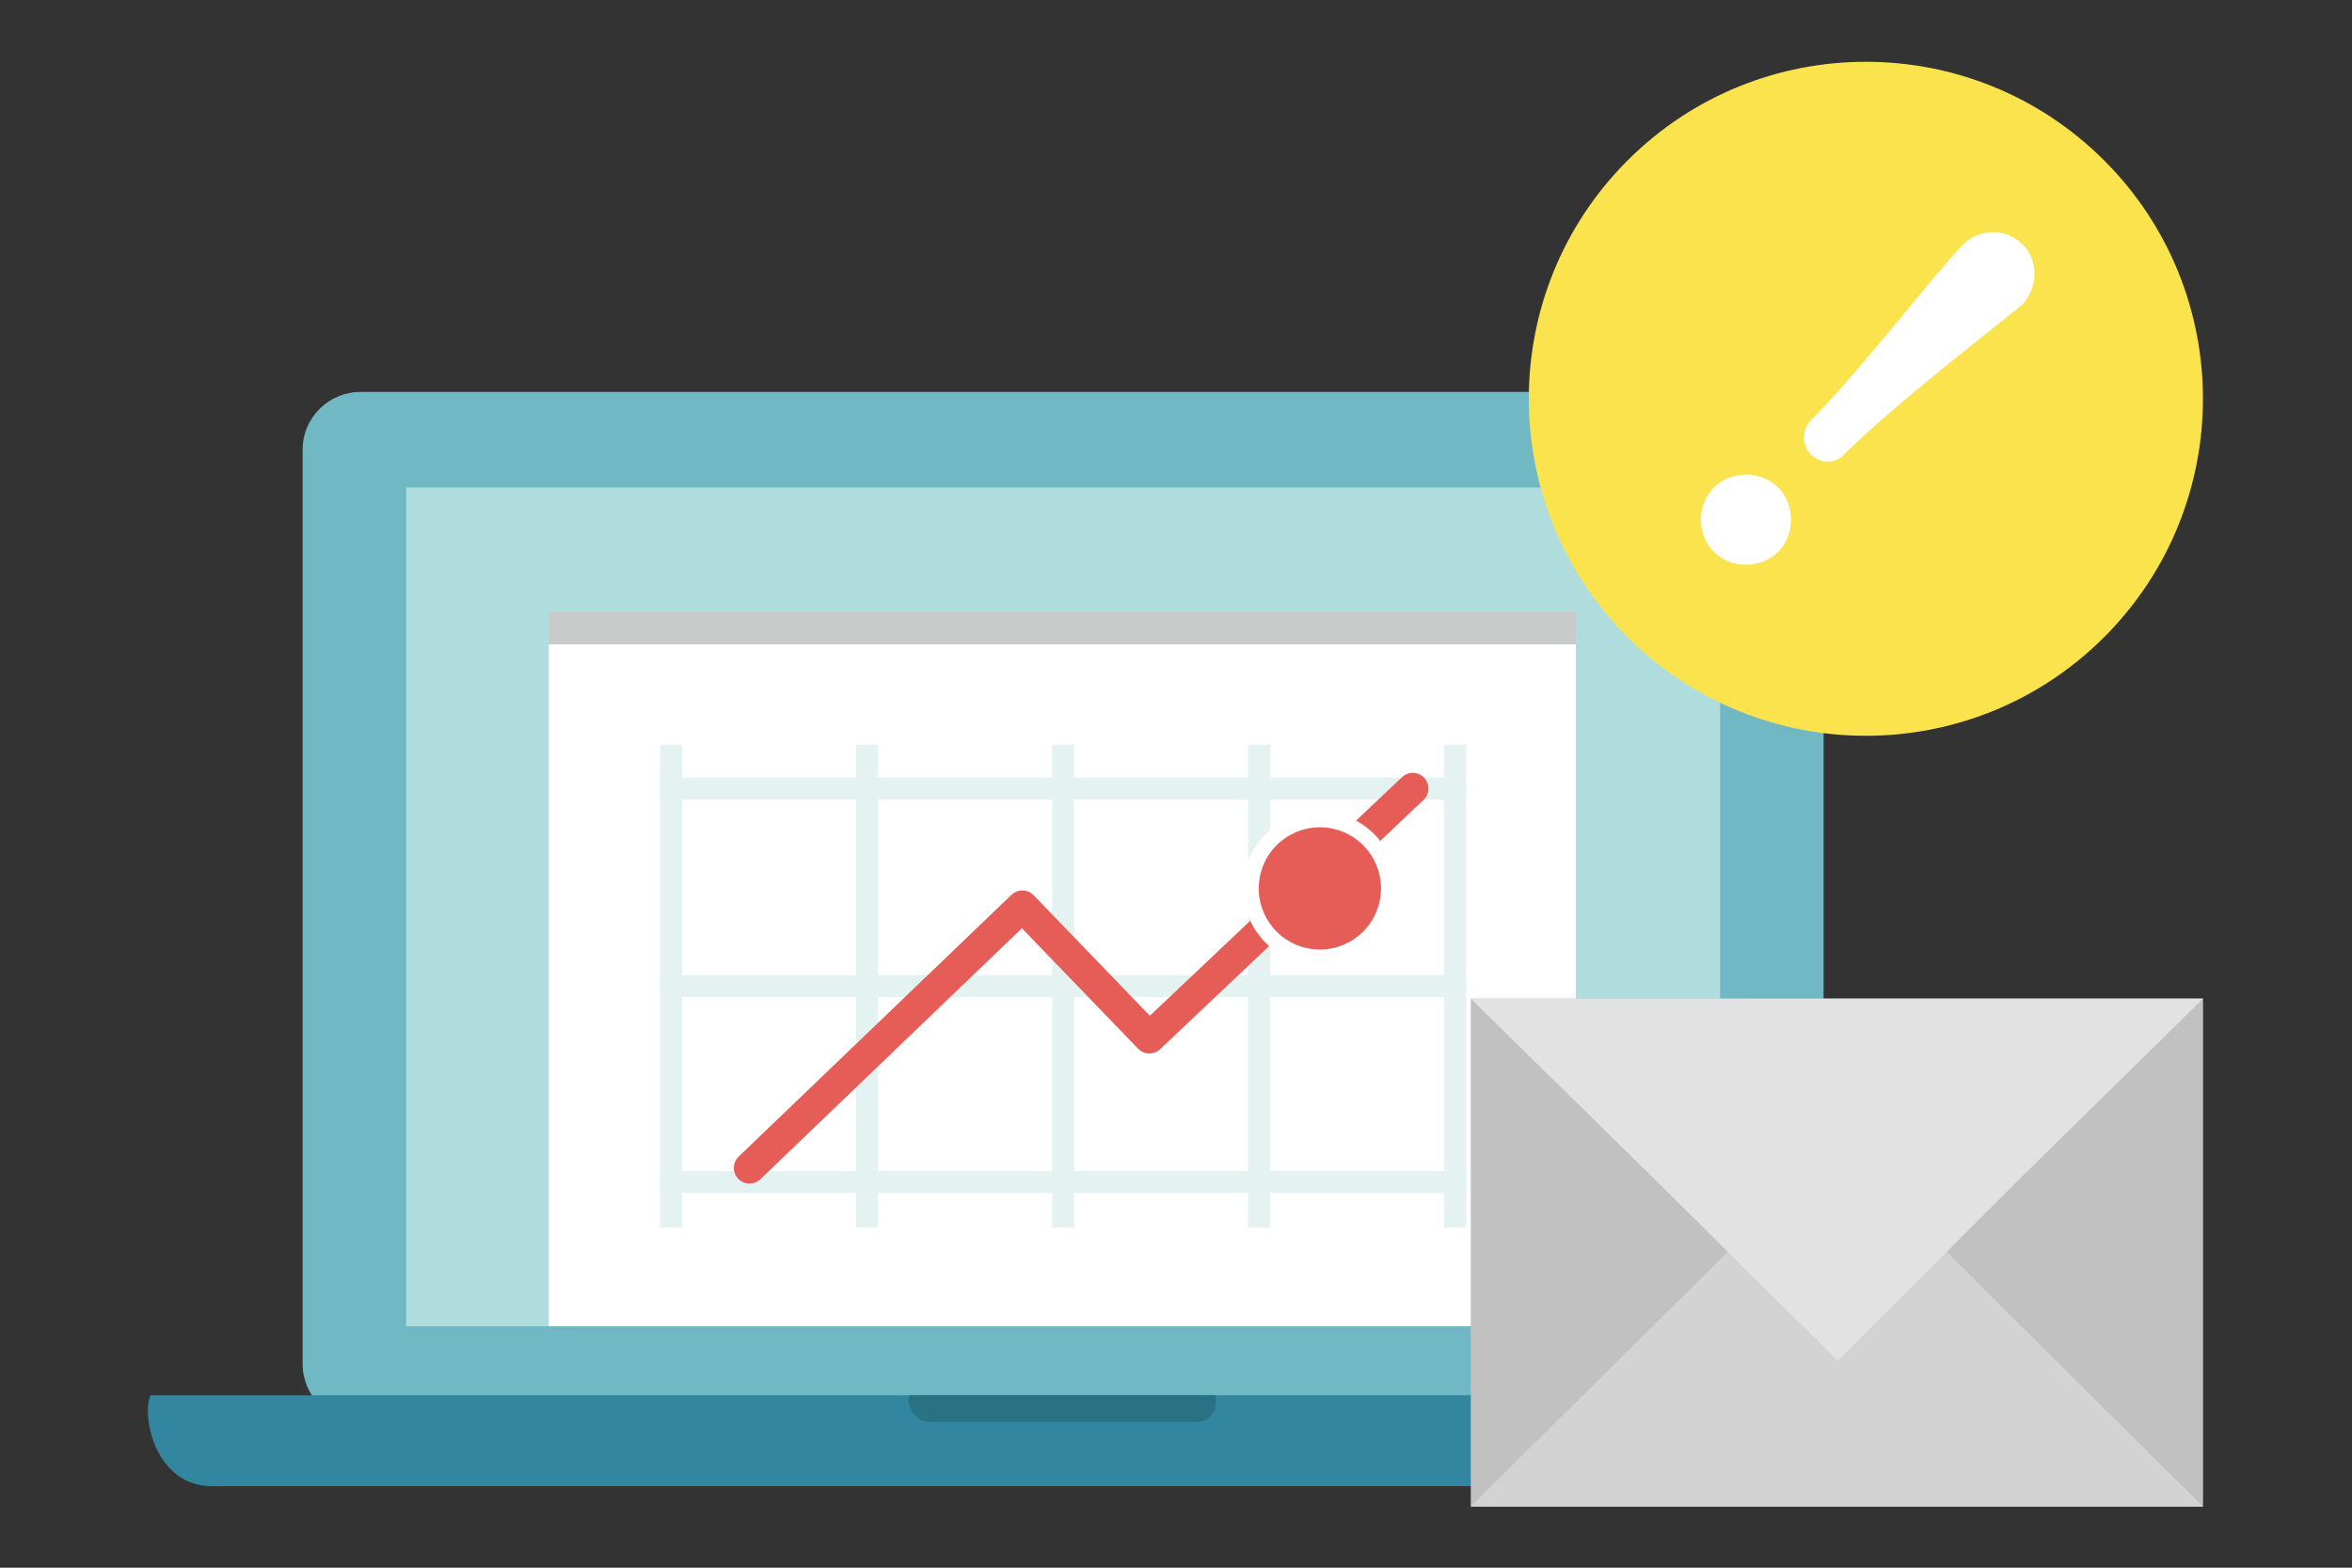 <?xml version="1.0" encoding="utf-8"?>
<!-- Generator: Adobe Illustrator 21.1.0, SVG Export Plug-In . SVG Version: 6.00 Build 0)  -->
<svg version="1.1" xmlns="http://www.w3.org/2000/svg" xmlns:xlink="http://www.w3.org/1999/xlink" x="0px" y="0px" width="150px"
	 height="100px" viewBox="0 0 150 100" style="enable-background:new 0 0 150 100;" xml:space="preserve">
<rect x="0" y="0" width="150" height="100" fill="#333333" stroke="none"/>
<style type="text/css">
	.st0{fill-rule:evenodd;clip-rule:evenodd;fill:#81D2A6;}
	.st1{fill:none;stroke:#DCDDDD;stroke-width:4;stroke-linecap:round;stroke-linejoin:round;stroke-miterlimit:10;}
	.st2{fill:#FFFFFF;}
	.st3{fill:#E5E5E5;}
	.st4{fill:#FFF4EB;}
	.st5{fill:#EBF4FE;}
	.st6{fill:#F8FFEB;}
	.st7{fill:#FEEEEE;}
	.st8{fill:#F5F5F5;}
	.st9{fill:#333333;}
	.st10{fill:none;stroke:#FFFFFF;stroke-miterlimit:10;}
	.st11{fill:#70B8C4;}
	.st12{fill:#FBF77E;}
	.st13{fill:#0058A0;}
	.st14{fill:#666666;}
	.st15{fill:#FCF87F;}
	.st16{fill:#78BF69;}
	.st17{fill-rule:evenodd;clip-rule:evenodd;fill:#D3E2E2;}
	.st18{fill-rule:evenodd;clip-rule:evenodd;fill:#B8BFC1;}
	.st19{fill-rule:evenodd;clip-rule:evenodd;fill:#70B8C4;}
	.st20{fill:none;stroke:#F95050;stroke-width:4;stroke-linecap:round;stroke-linejoin:round;stroke-miterlimit:10;}
	.st21{fill:#D2E2F0;}
	.st22{fill:#2D96CD;}
	.st23{fill:#076BB6;}
	.st24{fill:#FF0033;}
	.st25{fill:#EC6C00;}
	.st26{fill:#004DA0;}
	.st27{fill:#91C3CE;}
	.st28{fill:#63A3BA;}
	.st29{fill-rule:evenodd;clip-rule:evenodd;fill:#C1C1C1;}
	.st30{fill-rule:evenodd;clip-rule:evenodd;fill:#D3D3D3;}
	.st31{fill-rule:evenodd;clip-rule:evenodd;fill:#E2E2E2;}
	.st32{fill:#000009;}
	.st33{fill:#888888;}
	.st34{fill:#ADADAD;}
	.st35{fill:#BFBFBF;}
	.st36{fill:#DADADA;}
	.st37{fill:#EEEEEE;}
	.st38{fill:#C2E4FE;}
	.st39{fill:#E3E5E9;}
	.st40{fill:#F1F2F4;}
	.st41{fill:#7890A4;}
	.st42{fill:#F7AF4A;}
	.st43{fill:#81D2A6;}
	.st44{fill:#FFE402;}
	.st45{fill:#B6D957;}
	.st46{fill:#F7FEEA;}
	.st47{fill:#FBF8E7;}
	.st48{fill:#FF1918;}
	.st49{fill:#F85051;}
	.st50{fill:#E65D57;}
	.st51{fill:#FEBBBB;}
	.st52{fill:#ECF8E5;}
	.st53{fill:#DFEBD8;}
	.st54{fill:#FFF2D9;}
	.st55{fill:#EFE3CC;}
	.st56{fill:#E6DAC3;}
	.st57{fill:#9FA0A0;}
	.st58{fill:#F95050;}
	.st59{fill:none;stroke:#2D96CD;stroke-width:4;stroke-linecap:round;stroke-linejoin:round;stroke-miterlimit:10;}
	.st60{fill:#878787;}
	.st61{fill:#707070;}
	.st62{fill:#FFE0C7;}
	.st63{fill-rule:evenodd;clip-rule:evenodd;fill:#F26A46;}
	.st64{fill:#F4CAAB;}
	.st65{fill:#EFF3F4;}
	.st66{fill:#F9D7BB;}
	.st67{fill:#514A44;}
	.st68{fill:#30849E;}
	.st69{fill:#318BAF;}
	.st70{fill:#216289;}
	.st71{clip-path:url(#SVGID_4_);}
	.st72{fill:#CC3A3A;}
	.st73{fill:#2856A0;}
	.st74{fill:none;stroke:#E4F2F2;stroke-width:1.4;stroke-linecap:square;stroke-miterlimit:10;}
	.st75{fill:none;stroke:#666666;stroke-width:1.4;stroke-linecap:square;stroke-miterlimit:10;}
	.st76{fill:#FF9100;}
	.st77{fill:#9DC11B;}
	.st78{fill:none;stroke:#E5E5E5;stroke-miterlimit:10;}
	.st79{fill:none;stroke:#E5E5E5;stroke-width:1.5;stroke-miterlimit:10;stroke-dasharray:5,3;}
	.st80{fill:#F26A46;}
	.st81{fill:#DCDDDD;}
	.st82{fill:#B1D2DD;}
	.st83{fill:#3286A0;}
	.st84{fill:#287284;}
	.st85{fill:#DDF0F2;}
	.st86{fill:#C9CACA;}
	.st87{fill:#FBF68F;}
	.st88{fill:none;}
	.st89{fill:#E0D982;}
	.st90{fill:#FBE34D;}
	.st91{fill:#E0C646;}
	.st92{fill:#C18733;}
	.st93{fill:#8E6126;}
	.st94{fill:none;stroke:#4AAECC;stroke-width:2;stroke-linecap:round;stroke-linejoin:round;stroke-miterlimit:10;}
	.st95{fill:none;stroke:#FFFFFF;stroke-width:3;stroke-linecap:round;stroke-linejoin:round;stroke-miterlimit:10;}
	.st96{fill:none;stroke:#E5E5E5;stroke-width:2;stroke-linecap:round;stroke-linejoin:round;stroke-miterlimit:10;}
	.st97{fill:#FBE34C;}
	.st98{fill:none;stroke:#E65D57;stroke-width:2;stroke-linecap:round;stroke-linejoin:round;stroke-miterlimit:10;}
	.st99{fill:#FBDEA8;}
	.st100{fill:#E5C99C;}
	.st101{fill:#EDEDED;}
	.st102{fill:#F48C8C;}
	.st103{fill:#E28686;}
	.st104{fill:#EADEBF;}
	.st105{fill:#4EA97D;}
	.st106{fill:#E3D7B6;}
	.st107{fill:#4D937A;}
	.st108{fill:#4CA27A;}
	.st109{fill:#918F8D;}
	.st110{fill:#EFEF3F;}
	.st111{clip-path:url(#SVGID_8_);fill:#F2D64C;}
	.st112{fill:#AFDCDD;}
	.st113{fill:none;stroke:#FFFFFF;stroke-width:2;stroke-miterlimit:10;}
	.st114{fill:#F2F8F9;}
	.st115{fill:#4A5556;}
	.st116{fill:#393F3F;}
	.st117{fill:none;stroke:#0058A0;stroke-width:1.5;stroke-miterlimit:10;}
	.st118{fill:none;stroke:#BDCCD4;stroke-width:1.5;stroke-miterlimit:10;stroke-dasharray:5,3;}
	.st119{fill:none;stroke:#7890A4;stroke-width:2;stroke-linecap:round;stroke-linejoin:round;stroke-miterlimit:10;}
	.st120{fill:#FFAA03;}
	.st121{fill:none;stroke:#BDCCD4;stroke-width:1.5;stroke-miterlimit:10;}
	.st122{fill:none;stroke:#ADADAD;stroke-miterlimit:10;stroke-dasharray:4,5;}
	.st123{fill:none;stroke:#888888;stroke-width:2;stroke-linecap:round;stroke-linejoin:round;stroke-miterlimit:10;}
	.st124{fill:none;stroke:#F85051;stroke-width:1.5;stroke-miterlimit:10;}
	.st125{fill-rule:evenodd;clip-rule:evenodd;fill:#E5E5E5;}
	.st126{fill:#FFDC8D;}
	.st127{fill:none;stroke:#ADADAD;stroke-miterlimit:10;}
	.st128{fill:none;stroke:#ADADAD;stroke-miterlimit:10;stroke-dasharray:3.948,4.935;}
	.st129{fill:none;stroke:#ADADAD;stroke-miterlimit:10;stroke-dasharray:3.948,4.935;}
	.st130{fill:#E1E1E1;}
	.st131{fill:none;stroke:#E1E1E1;stroke-miterlimit:10;}
	.st132{fill:#BA7D3C;}
	.st133{fill:#D38E3C;}
	.st134{clip-path:url(#SVGID_10_);fill:#E0C646;}
	.st135{clip-path:url(#SVGID_10_);fill:#8E6126;}
	.st136{clip-path:url(#SVGID_14_);fill:#E0C646;}
	.st137{clip-path:url(#SVGID_14_);fill:#8E6126;}
	.st138{clip-path:url(#SVGID_18_);fill:#E0C646;}
	.st139{clip-path:url(#SVGID_18_);fill:#8E6126;}
	.st140{clip-path:url(#SVGID_22_);fill:#E0C646;}
	.st141{clip-path:url(#SVGID_22_);fill:#8E6126;}
	.st142{fill:#CC8C37;}
	.st143{fill:#B7753E;}
	.st144{fill:#D6903C;}
	.st145{clip-path:url(#SVGID_26_);fill:#AA6D3A;}
	.st146{clip-path:url(#SVGID_26_);fill:#C68239;}
	.st147{fill:none;stroke:#333333;stroke-width:2;stroke-linejoin:bevel;stroke-miterlimit:10;}
	.st148{fill:#727272;}
	.st149{fill:#F84F4F;}
	.st150{fill:#94CFA9;}
	.st151{clip-path:url(#SVGID_30_);fill:#C9AF41;}
	.st152{fill:#C4AB3F;}
	.st153{clip-path:url(#SVGID_32_);fill:#C9AF41;}
	.st154{clip-path:url(#SVGID_34_);fill:#C9AF41;}
	.st155{clip-path:url(#SVGID_36_);fill:#C9AF41;}
	.st156{clip-path:url(#SVGID_38_);fill:#C9AF41;}
	.st157{clip-path:url(#SVGID_40_);fill:#E0C646;}
	.st158{clip-path:url(#SVGID_42_);fill:#8E6126;}
	.st159{clip-path:url(#SVGID_44_);fill:#C9AF41;}
	.st160{clip-path:url(#SVGID_46_);fill:#C9AF41;}
	.st161{clip-path:url(#SVGID_48_);fill:#C9AF41;}
	.st162{clip-path:url(#SVGID_50_);fill:#C9AF41;}
	.st163{clip-path:url(#SVGID_52_);fill:#C9AF41;}
	.st164{clip-path:url(#SVGID_54_);fill:#E0C646;}
	.st165{clip-path:url(#SVGID_56_);fill:#8E6126;}
	.st166{clip-path:url(#SVGID_58_);fill:#C9AF41;}
	.st167{clip-path:url(#SVGID_60_);fill:#C9AF41;}
	.st168{clip-path:url(#SVGID_62_);fill:#C9AF41;}
	.st169{clip-path:url(#SVGID_64_);fill:#C9AF41;}
	.st170{clip-path:url(#SVGID_66_);fill:#C9AF41;}
	.st171{clip-path:url(#SVGID_68_);fill:#E0C646;}
	.st172{clip-path:url(#SVGID_70_);fill:#8E6126;}
	.st173{fill:#A5A5A5;}
	.st174{fill:#DBDBDB;}
	.st175{fill-rule:evenodd;clip-rule:evenodd;fill:#BFBFBF;}
	.st176{clip-path:url(#SVGID_72_);fill:#999999;}
	.st177{clip-path:url(#SVGID_74_);fill:#8E6126;}
	.st178{fill:none;stroke:#FFAA03;stroke-width:1.5;stroke-miterlimit:10;}
	.st179{fill:none;stroke:#FFAA03;stroke-width:1.5;stroke-miterlimit:10;stroke-dasharray:5,3;}
	.st180{fill:none;stroke:#FFAA03;stroke-width:1.5;stroke-miterlimit:10;stroke-dasharray:5.056,3.034;}
	.st181{fill:none;stroke:#BDCCD4;stroke-width:2;stroke-miterlimit:10;}
	.st182{fill:none;stroke:#BDCCD4;stroke-width:1.5;stroke-miterlimit:10;stroke-dasharray:4.328,2.597;}
	.st183{fill:none;stroke:#2D96CD;stroke-width:2;stroke-linecap:round;stroke-linejoin:round;stroke-miterlimit:10;}
	.st184{fill:none;stroke:#F85051;stroke-miterlimit:10;}
	.st185{fill:none;stroke:#E65D57;stroke-width:4;stroke-linecap:round;stroke-linejoin:round;stroke-miterlimit:10;}
	.st186{fill:#FEEDEE;}
	.st187{fill:none;stroke:#2D96CD;stroke-width:1.5;stroke-linecap:round;stroke-linejoin:round;stroke-miterlimit:10;}
	.st188{fill:none;stroke:#BDCCD4;stroke-width:1.5;stroke-miterlimit:10;stroke-dasharray:5.035,3.021;}
	.st189{fill:none;stroke:#F7EA4F;stroke-width:1.5;stroke-miterlimit:10;stroke-dasharray:5,3;}
	.st190{fill:#EF6D6C;}
	.st191{fill:none;stroke:#F5F5F5;stroke-miterlimit:10;}
	.st192{fill:none;stroke:#888888;stroke-width:2;stroke-miterlimit:10;}
	.st193{fill:none;stroke:#888888;stroke-width:2;stroke-miterlimit:10;stroke-dasharray:3.935,4.919;}
	.st194{fill:none;stroke:#F1F2F4;stroke-miterlimit:10;}
	.st195{fill:none;stroke:#FFFFFF;stroke-linecap:round;stroke-linejoin:round;stroke-miterlimit:10;}
	.st196{fill:#EEEEEE;stroke:#E1E1E1;stroke-miterlimit:10;}
	.st197{fill:#F7ED37;}
	.st198{fill:#EADC32;}
	.st199{fill:none;stroke:#FFFFFF;stroke-width:1.5;stroke-miterlimit:10;}
	.st200{fill:none;stroke:#FFFFFF;stroke-width:1.5;stroke-miterlimit:10;stroke-dasharray:5.056,3.034;}
	.st201{fill:none;stroke:#F26A46;stroke-width:2;stroke-miterlimit:10;}
	.st202{fill-rule:evenodd;clip-rule:evenodd;fill:#FFFFFF;}
	.st203{clip-path:url(#SVGID_76_);fill:url(#SVGID_77_);}
	.st204{fill:#DDDDDD;}
	.st205{fill:#B8BFC1;}
	.st206{clip-path:url(#SVGID_79_);}
	.st207{clip-path:url(#SVGID_81_);fill:#999999;}
</style>
<g id="bg">
</g>
<g id="design">
	<g>
		<g>
			<g>
				<rect x="35.6" y="39.9" class="st86" width="65.5" height="2.1"/>
				<g>
					<path class="st11" d="M112.6,25H23c-2,0-3.7,1.6-3.7,3.7V87c0,2,1.6,3.7,3.7,3.7h89.6c2,0,3.7-1.6,3.7-3.7V28.7
						C116.3,26.7,114.6,25,112.6,25z"/>
					<rect x="25.9" y="31.1" class="st112" width="83.8" height="53.5"/>
					<path class="st83" d="M125.7,89c0.6,1.3,0.1,5.8-3.5,5.8H13.5c-3.6,0-4.5-4.5-3.9-5.8H125.7z"/>
					<path class="st84" d="M77.5,89c0.2,0.4,0,1.7-1.2,1.7h-17c-1.2,0-1.5-1.3-1.3-1.7H77.5z"/>
					<rect x="35" y="41.1" class="st2" width="65.5" height="43.5"/>
					<g>
						<g>
							<line class="st74" x1="42.8" y1="48.2" x2="42.8" y2="77.6"/>
							<line class="st74" x1="55.3" y1="48.2" x2="55.3" y2="77.6"/>
							<line class="st74" x1="67.8" y1="48.2" x2="67.8" y2="77.6"/>
							<line class="st74" x1="80.3" y1="48.2" x2="80.3" y2="77.6"/>
							<line class="st74" x1="92.8" y1="48.2" x2="92.8" y2="77.6"/>
							<line class="st74" x1="92.8" y1="50.3" x2="42.8" y2="50.3"/>
							<line class="st74" x1="92.8" y1="62.9" x2="42.8" y2="62.9"/>
							<line class="st74" x1="92.8" y1="75.4" x2="42.8" y2="75.4"/>
						</g>
						<g>
							<polyline class="st98" points="47.8,74.5 65.2,57.8 73.3,66.2 90.1,50.3 							"/>
						</g>
						<g>
							
								<ellipse transform="matrix(0.282 -0.959 0.959 0.282 6.056 121.429)" class="st113" cx="84.2" cy="56.7" rx="3.9" ry="3.9"/>
							
								<ellipse transform="matrix(0.282 -0.959 0.959 0.282 6.056 121.429)" class="st50" cx="84.2" cy="56.7" rx="3.9" ry="3.9"/>
						</g>
					</g>
					<rect x="35" y="39" class="st86" width="65.5" height="2.1"/>
				</g>
			</g>
		</g>
		<g>
			<rect x="93.8" y="63.7" class="st29" width="46.7" height="32.4"/>
			<polygon class="st30" points="117.2,72.9 105.5,84.5 93.8,96.1 117.2,96.1 140.5,96.1 128.8,84.5 			"/>
			<polygon class="st31" points="117.2,86.8 128.8,75.2 140.5,63.7 117.2,63.7 93.8,63.7 105.5,75.2 			"/>
		</g>
		<g>
			<ellipse transform="matrix(0.707 -0.707 0.707 0.707 16.906 91.613)" class="st90" cx="119" cy="25.4" rx="21.5" ry="21.5"/>
			<path class="st2" d="M109.3,35.2c-1.1-1.1-1.1-3,0-4.1c1.1-1.1,3-1.1,4.1,0c1.1,1.1,1.1,3,0,4.1
				C112.3,36.3,110.4,36.3,109.3,35.2z M117.6,29c-0.6,0.6-1.5,0.6-2.1,0c-0.6-0.6-0.6-1.6,0-2.2c3.1-3.1,8.1-9.6,9.7-11.2
				c1-1,2.7-1.1,3.8,0c1,1,1,2.7,0,3.8C127.2,20.9,120.8,25.8,117.6,29z"/>
		</g>
	</g>
</g>
</svg>
